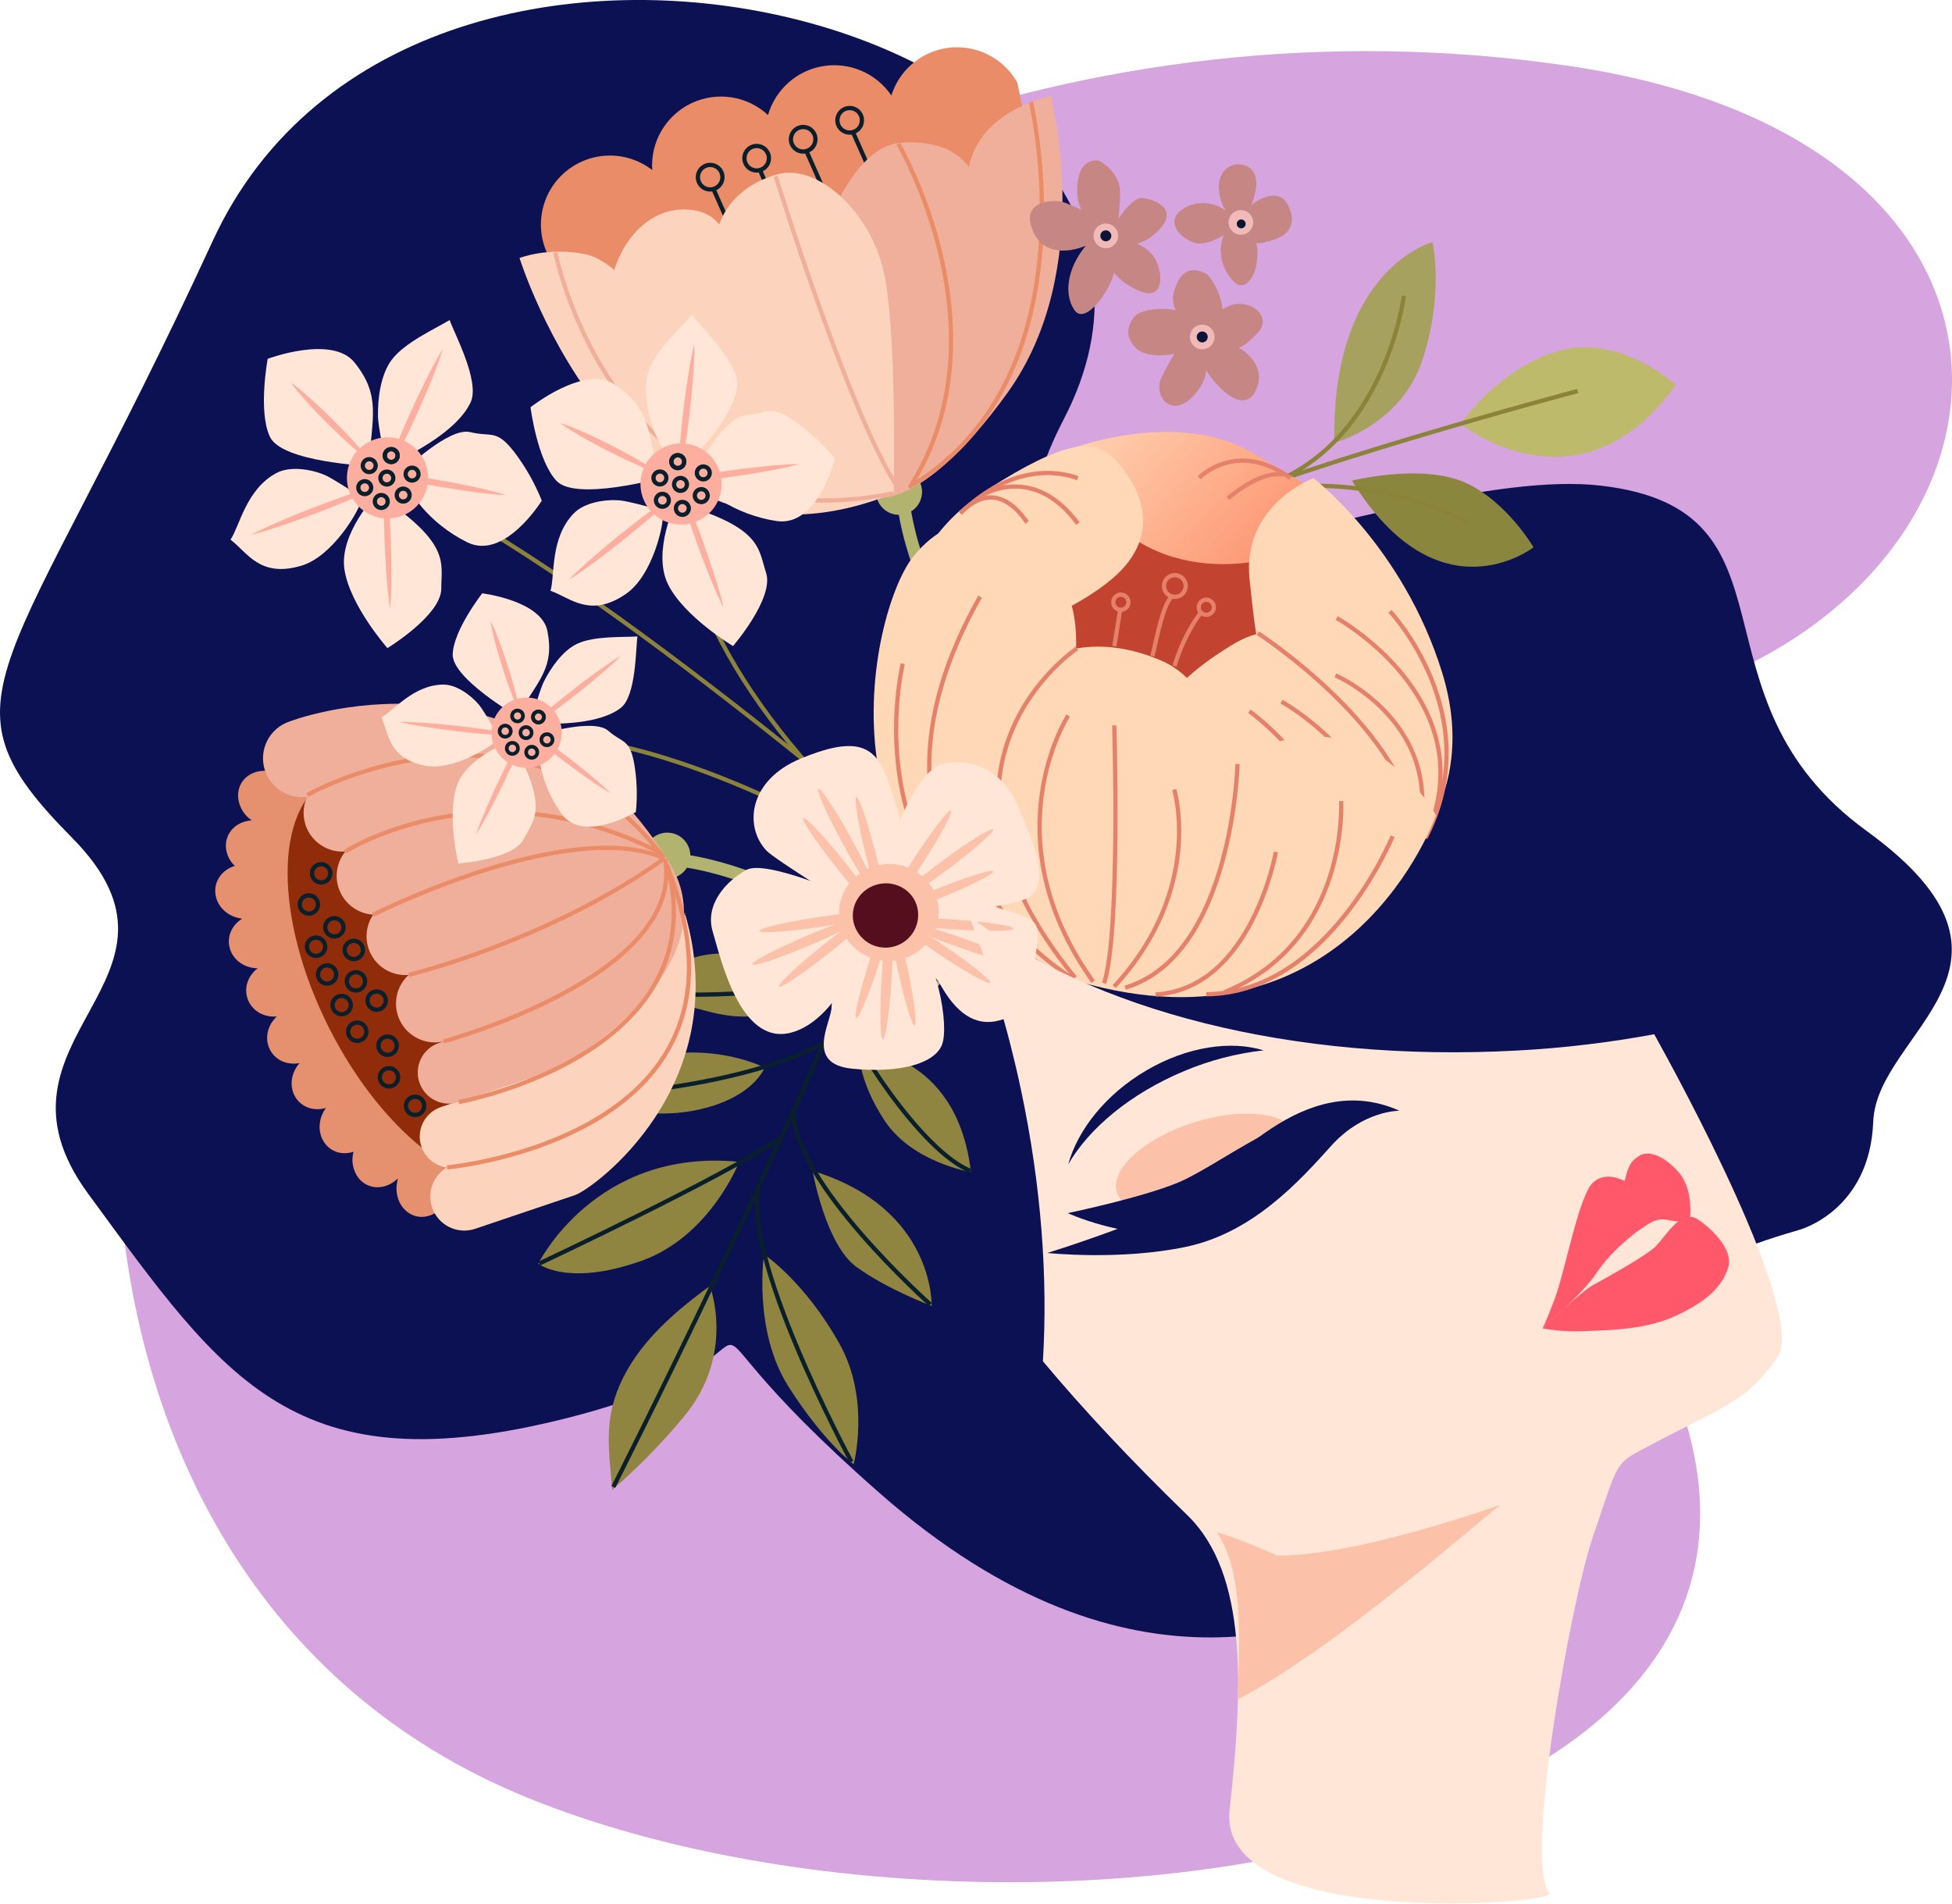 <?xml version="1.0" encoding="UTF-8"?> <svg xmlns="http://www.w3.org/2000/svg" width="1069" height="1043" viewBox="0 0 1069 1043" fill="none"> <g clip-path="url(#clip0)"> <path d="M822.164 622.854C754.66 551.615 799.358 434.348 945.794 369.542C1120.29 292.371 1124.95 75.124 858.881 36.068C592.813 -2.987 347.161 104.436 198.253 257.027C15.665 444.162 -4.764 865.181 288.863 984.699C582.49 1104.22 1175.15 995.383 822.164 622.854Z" fill="#D6A4DE"></path> <path d="M985.19 673.71C985.19 673.71 1023.98 663.54 1025.87 614.33C1027.76 565.12 1123.97 529.03 1022.32 455.21C920.67 381.39 991 279.15 876.58 266C762.16 252.85 500.27 388.89 582.73 229.29C692.88 16.07 228.05 -110.31 116.48 132C4.91 374.31 -38.26 380.33 39.37 458.78C117 537.23 -14.86 567.78 48.27 653.86C123.27 756.18 161.27 814.6 310.89 776.65C460.51 738.7 341.41 694.42 481.42 817.58C621.43 940.74 728.59 889.21 775.17 867.79C821.75 846.37 842.78 886.79 871.62 818.79C920.06 704.52 912.52 694.81 985.19 673.71Z" fill="#0C1153"></path> <path d="M388.76 704.42C388.76 704.42 403.13 741.66 374.48 776.03C362.534 790.449 349.413 803.852 335.25 816.1C333.89 796.6 330.18 779.49 339.51 758.34C348.61 737.72 365.81 721.08 388.76 704.42Z" fill="#8F8541"></path> <path d="M418.42 687.09C418.42 687.09 412.25 728.63 431.73 759.37C451.21 790.11 467.5 802.05 467.5 802.05C467.5 802.05 476.87 766.78 459.78 736.13C440.61 701.79 418.42 687.09 418.42 687.09Z" fill="#8F8541"></path> <path d="M445 641.32C445 641.32 452 681.53 468.95 693.91C485.9 706.29 510.21 715.29 510.21 715.29C510.21 715.29 512 661.76 445 641.32Z" fill="#8F8541"></path> <path d="M404.83 636.41C404.83 636.41 389 677.25 351.24 690.64C310.68 705.04 294.8 692.18 294.8 692.18C294.8 692.18 326 628.56 404.83 636.41Z" fill="#8F8541"></path> <path d="M531.72 642C531.72 642 499.72 636.78 484.58 614C469.44 591.22 470.21 574.43 470.21 574.43C470.21 574.43 524.05 575.58 531.72 642Z" fill="#8F8541"></path> <path d="M314.05 600.88C314.05 600.88 347.81 614.59 380.21 608.29C412.61 601.99 418.73 584.76 418.73 584.76C418.73 584.76 366.26 558 314.05 600.88Z" fill="#8F8541"></path> <path d="M447.46 538.87C447.46 538.87 429.53 564.66 389.46 554.44C349.39 544.22 355.35 544.25 355.35 544.25C355.35 544.25 376.75 498.67 447.46 538.87Z" fill="#8F8541"></path> <path d="M335.9 814.45C335.9 814.45 432.3 624.94 506.81 441.83" stroke="#091F2C" stroke-width="2.33" stroke-miterlimit="10"></path> <path d="M295.31 692.1C295.31 692.1 396.31 644.7 428.31 622.88" stroke="#091F2C" stroke-width="2.33" stroke-miterlimit="10"></path> <path d="M314 600.79C314 600.79 401.75 598 451.27 571.2" stroke="#091F2C" stroke-width="2.33" stroke-miterlimit="10"></path> <path d="M355.65 544.26C355.65 544.26 442.42 549.5 472.48 528.36" stroke="#091F2C" stroke-width="2.33" stroke-miterlimit="10"></path> <path d="M466.29 800.71C466.29 800.71 403.56 684.77 416.21 647.86" stroke="#091F2C" stroke-width="2.33" stroke-miterlimit="10"></path> <path d="M509.52 714.54C509.52 714.54 433.12 646.6 434.69 608.12" stroke="#091F2C" stroke-width="2.33" stroke-miterlimit="10"></path> <path d="M531.6 641.39C504.6 630.74 465.5 569.79 460.21 551.39" stroke="#091F2C" stroke-width="2.33" stroke-miterlimit="10"></path> <path d="M356.56 477.62C358.328 479.376 360.577 480.568 363.023 481.046C365.469 481.524 368.001 481.266 370.3 480.305C372.599 479.343 374.562 477.721 375.939 475.645C377.317 473.568 378.047 471.13 378.039 468.638C378.031 466.146 377.284 463.712 375.892 461.645C374.501 459.577 372.528 457.969 370.222 457.023C367.917 456.077 365.382 455.836 362.94 456.33C360.497 456.825 358.256 458.032 356.5 459.8C355.333 460.973 354.408 462.365 353.779 463.896C353.15 465.427 352.829 467.067 352.835 468.723C352.841 470.378 353.172 472.015 353.812 473.542C354.451 475.069 355.385 476.455 356.56 477.62V477.62Z" fill="#B2B36E"></path> <path d="M512.63 541.39C512.63 541.39 437.3 477.49 367.63 470.6" stroke="#B2B36E" stroke-width="7" stroke-miterlimit="10"></path> <path d="M130.42 436.88C130.661 439.381 131.453 441.797 132.74 443.955C134.026 446.113 135.775 447.959 137.86 449.36C128.93 449.92 122.57 456.9 123.86 465.36C124.407 468.778 126.07 471.918 128.59 474.29C121.12 476.58 116.5 483.54 118.23 491.1C119.77 497.8 125.73 502.41 132.62 503.19C126.9 506.72 123.94 513.26 125.97 519.79C128 526.32 134.24 530.31 141.1 530.38C135.72 534.5 133.3 541.38 135.81 547.68C138.32 553.98 144.81 557.39 151.6 556.77C146.6 561.45 144.73 568.57 147.72 574.7C150.71 580.83 157.39 583.59 164.06 582.29C159.49 587.5 158.22 594.87 161.67 600.77C165.12 606.67 171.97 608.82 178.48 606.86C174.38 612.58 173.72 620.17 177.63 625.86C181.29 631.16 187.63 632.86 193.63 630.86C192.929 633.324 192.815 635.919 193.297 638.436C193.78 640.952 194.846 643.32 196.41 645.35C201.81 652.04 211.41 651.88 217.95 645.42C216.21 651.42 217.27 657.92 221.42 662.34C227.65 668.99 237.78 667.59 243.69 659.46L270.15 623.78C276.06 615.64 273.67 607.08 272.49 600.68C258.62 525.92 230.49 472.22 207.94 440.4C204.19 435.09 199.31 427.72 189.66 426.63L147 422.3C137.31 421.22 129.72 427.78 130.42 436.88Z" fill="#E59170"></path> <path d="M290.092 644.035C320.414 628.706 320.405 567.641 290.071 507.643C259.738 447.645 210.568 411.435 180.246 426.765C149.924 442.095 149.934 503.16 180.267 563.157C210.6 623.155 259.771 659.365 290.092 644.035Z" fill="#902C09"></path> <path d="M230.76 628C231.78 631.033 233.635 633.716 236.111 635.741C238.588 637.767 241.586 639.052 244.76 639.45C240.792 641.81 237.842 645.561 236.485 649.974C235.127 654.387 235.459 659.147 237.415 663.329C239.371 667.511 242.811 670.817 247.068 672.604C251.325 674.392 256.095 674.533 260.45 673L315 654.58C324.74 651.3 402.58 594.83 375.15 500.42C380.03 496.01 332.54 573.42 291.48 589.53L241.48 606.39C237.193 607.835 233.656 610.923 231.646 614.975C229.635 619.028 229.317 623.713 230.76 628V628Z" fill="#FCD4BD"></path> <path d="M145.14 422.14C146.726 426.827 149.896 430.815 154.105 433.418C158.314 436.021 163.298 437.075 168.2 436.4C166.663 439.76 166.029 443.464 166.361 447.144C166.694 450.824 167.982 454.354 170.097 457.384C172.212 460.414 175.081 462.84 178.421 464.421C181.761 466.003 185.456 466.685 189.14 466.4C186.878 469.182 185.357 472.492 184.721 476.021C184.084 479.55 184.352 483.183 185.5 486.58V486.58C186.855 490.588 189.374 494.1 192.735 496.669C196.096 499.238 200.147 500.745 204.37 501C202.131 504.322 200.879 508.209 200.757 512.213C200.635 516.217 201.648 520.174 203.681 523.626C205.713 527.078 208.681 529.884 212.242 531.72C215.802 533.556 219.809 534.346 223.8 534C220.75 536.785 218.578 540.397 217.548 544.397C216.518 548.396 216.675 552.609 218 556.52C219.686 561.513 223.166 565.702 227.764 568.275C232.363 570.849 237.753 571.624 242.89 570.45L240.38 571.3C238.258 572.015 236.297 573.142 234.61 574.615C232.923 576.088 231.542 577.879 230.548 579.886C229.553 581.893 228.964 584.076 228.813 586.311C228.663 588.545 228.954 590.788 229.67 592.91V592.91C231.115 597.197 234.203 600.734 238.255 602.745C242.308 604.755 246.993 605.073 251.28 603.63L301.28 586.77C310.21 583.77 402.28 529.47 366.22 471.87C286.91 345.27 158.56 395.2 158.56 395.2C155.907 396.084 153.455 397.483 151.345 399.317C149.234 401.15 147.505 403.382 146.259 405.885C145.012 408.387 144.271 411.112 144.079 413.901C143.887 416.69 144.248 419.49 145.14 422.14V422.14Z" fill="#F0AF9B"></path> <path d="M168.3 435.44C168.3 435.44 286.79 368.44 363.62 469.88" stroke="#EA8C67" stroke-width="2.33" stroke-miterlimit="10"></path> <path d="M189.14 466.43C189.14 466.43 265.57 417.3 362.24 467.43" stroke="#EA8C67" stroke-width="2.33" stroke-miterlimit="10"></path> <path d="M204.37 501C204.37 501 312 447 363.89 470.16" stroke="#EA8C67" stroke-width="2.33" stroke-miterlimit="10"></path> <path d="M223.8 534C223.8 534 301 515.33 363.89 470.16" stroke="#EA8C67" stroke-width="2.33" stroke-miterlimit="10"></path> <path d="M242.85 570.45C242.85 570.45 375.85 534.54 364.17 470.45" stroke="#EA8C67" stroke-width="2.33" stroke-miterlimit="10"></path> <path d="M365.55 474C392.71 578 251.24 603.64 251.24 603.64" stroke="#EA8C67" stroke-width="2.33" stroke-miterlimit="10"></path> <path d="M244.8 639.46C244.8 639.46 426.37 622.93 364.45 472.35" stroke="#EA8C67" stroke-width="2.33" stroke-miterlimit="10"></path> <path d="M171.19 476.63C171.531 475.703 172.138 474.898 172.936 474.316C173.734 473.734 174.686 473.401 175.673 473.36C176.659 473.318 177.636 473.57 178.48 474.082C179.324 474.595 179.997 475.346 180.414 476.241C180.832 477.136 180.975 478.135 180.826 479.111C180.677 480.087 180.242 480.997 179.576 481.726C178.91 482.455 178.044 482.971 177.085 483.209C176.127 483.446 175.119 483.394 174.19 483.06C173.57 482.837 172.999 482.493 172.512 482.048C172.025 481.604 171.631 481.067 171.352 480.469C171.073 479.872 170.915 479.225 170.887 478.566C170.86 477.907 170.963 477.249 171.19 476.63Z" stroke="#091F2C" stroke-width="2.33" stroke-miterlimit="10"></path> <path d="M178.43 506.21C178.771 505.283 179.378 504.478 180.176 503.896C180.974 503.314 181.926 502.981 182.913 502.94C183.899 502.898 184.876 503.15 185.72 503.662C186.564 504.175 187.237 504.926 187.654 505.821C188.072 506.716 188.215 507.715 188.066 508.691C187.917 509.667 187.482 510.577 186.816 511.306C186.15 512.035 185.284 512.551 184.325 512.789C183.367 513.026 182.359 512.974 181.43 512.64C180.81 512.417 180.239 512.073 179.752 511.628C179.265 511.184 178.871 510.647 178.592 510.049C178.313 509.452 178.155 508.805 178.127 508.146C178.1 507.487 178.203 506.829 178.43 506.21V506.21Z" stroke="#091F2C" stroke-width="2.33" stroke-miterlimit="10"></path> <path d="M164.45 493.7C164.791 492.773 165.398 491.968 166.196 491.386C166.994 490.804 167.946 490.471 168.933 490.43C169.919 490.388 170.896 490.64 171.74 491.152C172.584 491.665 173.257 492.416 173.674 493.311C174.092 494.206 174.235 495.205 174.086 496.181C173.937 497.157 173.502 498.067 172.836 498.796C172.17 499.525 171.304 500.041 170.345 500.279C169.387 500.516 168.379 500.464 167.45 500.13C166.83 499.907 166.259 499.563 165.772 499.118C165.285 498.674 164.891 498.137 164.612 497.539C164.333 496.942 164.175 496.295 164.148 495.636C164.12 494.977 164.223 494.319 164.45 493.7V493.7Z" stroke="#091F2C" stroke-width="2.33" stroke-miterlimit="10"></path> <path d="M207.56 571.06C207.899 570.132 208.506 569.325 209.303 568.742C210.1 568.158 211.052 567.824 212.039 567.781C213.026 567.738 214.004 567.989 214.849 568.501C215.694 569.014 216.368 569.765 216.786 570.66C217.204 571.555 217.348 572.554 217.199 573.53C217.05 574.507 216.615 575.418 215.949 576.147C215.283 576.877 214.415 577.393 213.456 577.63C212.497 577.867 211.489 577.815 210.56 577.48C209.941 577.257 209.371 576.913 208.885 576.469C208.399 576.025 208.005 575.49 207.726 574.893C207.448 574.297 207.289 573.651 207.261 572.993C207.232 572.335 207.334 571.678 207.56 571.06V571.06Z" stroke="#091F2C" stroke-width="2.33" stroke-miterlimit="10"></path> <path d="M208.32 588.36C208.661 587.433 209.268 586.628 210.066 586.046C210.864 585.464 211.816 585.131 212.802 585.09C213.789 585.048 214.766 585.3 215.61 585.812C216.453 586.325 217.127 587.076 217.544 587.971C217.962 588.866 218.105 589.865 217.956 590.841C217.806 591.817 217.372 592.727 216.706 593.456C216.04 594.185 215.173 594.701 214.215 594.939C213.256 595.176 212.249 595.124 211.32 594.79C210.699 594.567 210.129 594.223 209.642 593.778C209.155 593.334 208.761 592.797 208.482 592.199C208.203 591.602 208.045 590.955 208.017 590.296C207.99 589.637 208.092 588.979 208.32 588.36V588.36Z" stroke="#091F2C" stroke-width="2.33" stroke-miterlimit="10"></path> <path d="M222.62 604C222.961 603.073 223.568 602.268 224.366 601.686C225.164 601.104 226.116 600.771 227.102 600.73C228.089 600.688 229.066 600.94 229.91 601.452C230.753 601.965 231.427 602.716 231.844 603.611C232.262 604.506 232.405 605.505 232.256 606.481C232.106 607.457 231.672 608.367 231.006 609.096C230.34 609.825 229.473 610.341 228.515 610.579C227.557 610.816 226.549 610.764 225.62 610.43C225 610.207 224.429 609.863 223.942 609.418C223.455 608.974 223.061 608.437 222.782 607.839C222.503 607.242 222.345 606.595 222.317 605.936C222.29 605.277 222.393 604.619 222.62 604V604Z" stroke="#091F2C" stroke-width="2.33" stroke-miterlimit="10"></path> <path d="M190.94 563.4C191.281 562.473 191.888 561.668 192.686 561.086C193.484 560.504 194.436 560.171 195.423 560.13C196.409 560.088 197.386 560.34 198.23 560.852C199.074 561.365 199.747 562.116 200.164 563.011C200.582 563.906 200.725 564.905 200.576 565.881C200.427 566.857 199.992 567.767 199.326 568.496C198.66 569.226 197.794 569.741 196.835 569.979C195.877 570.216 194.869 570.164 193.94 569.83C193.32 569.607 192.749 569.263 192.262 568.818C191.775 568.374 191.381 567.837 191.102 567.239C190.823 566.642 190.665 565.995 190.637 565.336C190.61 564.677 190.713 564.019 190.94 563.4V563.4Z" stroke="#091F2C" stroke-width="2.33" stroke-miterlimit="10"></path> <path d="M168.4 516.85C168.741 515.923 169.348 515.118 170.146 514.536C170.944 513.954 171.896 513.621 172.882 513.58C173.869 513.538 174.846 513.79 175.69 514.302C176.534 514.815 177.207 515.566 177.624 516.461C178.042 517.356 178.185 518.355 178.036 519.331C177.886 520.307 177.452 521.217 176.786 521.946C176.12 522.675 175.254 523.191 174.295 523.429C173.337 523.666 172.329 523.614 171.4 523.28C170.78 523.057 170.209 522.713 169.722 522.268C169.235 521.824 168.841 521.287 168.562 520.689C168.283 520.092 168.125 519.445 168.097 518.786C168.07 518.127 168.173 517.469 168.4 516.85V516.85Z" stroke="#091F2C" stroke-width="2.33" stroke-miterlimit="10"></path> <path d="M189.07 518.62C189.411 517.693 190.018 516.888 190.816 516.306C191.614 515.724 192.566 515.391 193.552 515.35C194.539 515.308 195.516 515.56 196.36 516.072C197.203 516.585 197.877 517.336 198.294 518.231C198.712 519.126 198.855 520.125 198.706 521.101C198.556 522.077 198.122 522.987 197.456 523.716C196.79 524.445 195.923 524.961 194.965 525.199C194.006 525.436 192.999 525.384 192.07 525.05C191.449 524.827 190.879 524.483 190.392 524.038C189.905 523.594 189.511 523.057 189.232 522.459C188.953 521.862 188.795 521.215 188.767 520.556C188.74 519.897 188.842 519.239 189.07 518.62V518.62Z" stroke="#091F2C" stroke-width="2.33" stroke-miterlimit="10"></path> <path d="M174.45 532.05C174.791 531.123 175.398 530.318 176.196 529.736C176.994 529.154 177.946 528.821 178.933 528.78C179.919 528.738 180.896 528.99 181.74 529.502C182.584 530.015 183.257 530.766 183.674 531.661C184.092 532.556 184.235 533.555 184.086 534.531C183.937 535.507 183.502 536.417 182.836 537.146C182.17 537.875 181.304 538.391 180.345 538.629C179.387 538.866 178.379 538.814 177.45 538.48C176.83 538.257 176.259 537.913 175.772 537.468C175.285 537.024 174.891 536.487 174.612 535.889C174.333 535.292 174.175 534.645 174.148 533.986C174.12 533.327 174.223 532.669 174.45 532.05V532.05Z" stroke="#091F2C" stroke-width="2.33" stroke-miterlimit="10"></path> <path d="M190.23 535.8C190.571 534.873 191.178 534.068 191.976 533.486C192.774 532.904 193.726 532.571 194.712 532.53C195.699 532.488 196.676 532.74 197.519 533.252C198.363 533.765 199.036 534.516 199.454 535.411C199.871 536.306 200.015 537.305 199.865 538.281C199.716 539.257 199.281 540.167 198.616 540.896C197.95 541.625 197.083 542.141 196.125 542.379C195.166 542.616 194.159 542.564 193.23 542.23C192.609 542.007 192.039 541.663 191.552 541.218C191.065 540.774 190.671 540.237 190.392 539.639C190.113 539.042 189.955 538.395 189.927 537.736C189.9 537.077 190.002 536.419 190.23 535.8V535.8Z" stroke="#091F2C" stroke-width="2.33" stroke-miterlimit="10"></path> <path d="M201.59 546.36C201.931 545.433 202.538 544.628 203.336 544.046C204.134 543.464 205.086 543.131 206.072 543.09C207.059 543.048 208.036 543.3 208.88 543.812C209.723 544.325 210.397 545.076 210.814 545.971C211.232 546.866 211.375 547.865 211.226 548.841C211.076 549.817 210.642 550.727 209.976 551.456C209.31 552.185 208.443 552.701 207.485 552.939C206.526 553.176 205.519 553.124 204.59 552.79C203.969 552.567 203.399 552.223 202.912 551.778C202.425 551.334 202.031 550.797 201.752 550.199C201.473 549.602 201.315 548.955 201.287 548.296C201.26 547.637 201.362 546.979 201.59 546.36Z" stroke="#091F2C" stroke-width="2.33" stroke-miterlimit="10"></path> <path d="M182.4 548.81C182.739 547.882 183.346 547.075 184.143 546.492C184.94 545.908 185.892 545.574 186.879 545.531C187.867 545.488 188.844 545.739 189.689 546.251C190.534 546.764 191.208 547.515 191.626 548.41C192.044 549.305 192.188 550.304 192.039 551.28C191.89 552.257 191.455 553.168 190.789 553.897C190.123 554.627 189.256 555.143 188.296 555.38C187.337 555.617 186.329 555.565 185.4 555.23C184.781 555.007 184.212 554.663 183.725 554.219C183.239 553.775 182.845 553.24 182.566 552.643C182.288 552.047 182.129 551.401 182.101 550.743C182.072 550.085 182.174 549.428 182.4 548.81V548.81Z" stroke="#091F2C" stroke-width="2.33" stroke-miterlimit="10"></path> <path d="M501.23 260.46C502.998 262.216 504.205 264.457 504.7 266.9C505.194 269.342 504.953 271.876 504.007 274.182C503.061 276.487 501.453 278.461 499.385 279.852C497.318 281.243 494.884 281.991 492.392 281.999C489.9 282.007 487.462 281.277 485.385 279.899C483.309 278.522 481.687 276.559 480.726 274.26C479.764 271.961 479.506 269.429 479.984 266.983C480.462 264.537 481.654 262.288 483.41 260.52C484.575 259.345 485.961 258.411 487.488 257.772C489.015 257.132 490.652 256.801 492.308 256.795C493.963 256.789 495.603 257.11 497.134 257.739C498.665 258.368 500.057 259.293 501.23 260.46V260.46Z" fill="#B2B36E"></path> <path d="M505.57 478.64C423.93 413.39 369.06 331.35 372.57 264.87" stroke="#8B8339" stroke-width="2.33" stroke-miterlimit="10"></path> <path d="M294.86 404.13C357.86 400.08 467.39 455.46 501.21 484.13" stroke="#8B8339" stroke-width="2.33" stroke-miterlimit="10"></path> <path d="M511.41 475.51C511.41 475.51 312.56 302.59 211.88 261.87" stroke="#8B8339" stroke-width="2.33" stroke-miterlimit="10"></path> <path d="M575.15 135L557.15 45.27C552.263 36.517 544.1 30.063 534.455 27.329C524.81 24.594 514.474 25.803 505.72 30.69V30.69C497.315 35.385 491.027 43.122 488.15 52.31C484.125 46.367 478.49 41.694 471.905 38.838C465.32 35.982 458.058 35.062 450.969 36.185C443.88 37.307 437.257 40.427 431.877 45.178C426.497 49.929 422.582 56.114 420.59 63.01C415.053 57.855 408.096 54.481 400.619 53.327C393.142 52.173 385.491 53.291 378.657 56.537C371.823 59.783 366.122 65.007 362.293 71.532C358.463 78.056 356.682 85.581 357.18 93.13C350.291 87.792 341.769 84.998 333.056 85.222C324.344 85.445 315.977 88.673 309.37 94.358C302.764 100.042 298.326 107.835 296.806 116.417C295.286 124.999 296.778 133.842 301.03 141.45L369.16 239.05C414.49 290.19 460.11 280.05 488.21 268.55C497.79 264.63 523.79 245.24 523.79 245.24C540.18 228 585.33 153.27 575.15 135Z" fill="#EA8C67"></path> <path d="M394.69 100.5C394.009 101.642 393.004 102.556 391.803 103.126C390.603 103.697 389.26 103.898 387.944 103.705C386.629 103.512 385.4 102.934 384.414 102.042C383.428 101.151 382.728 99.987 382.403 98.698C382.078 97.409 382.143 96.052 382.59 94.8C383.036 93.548 383.844 92.456 384.911 91.663C385.978 90.87 387.256 90.411 388.584 90.345C389.912 90.278 391.229 90.607 392.37 91.29C393.128 91.742 393.789 92.339 394.316 93.046C394.842 93.754 395.224 94.558 395.44 95.414C395.655 96.269 395.7 97.159 395.571 98.032C395.443 98.904 395.143 99.743 394.69 100.5Z" stroke="#091F2C" stroke-width="2.33" stroke-miterlimit="10"></path> <path d="M419.33 168.18L390.35 102.73" stroke="#091F2C" stroke-width="2.33" stroke-miterlimit="10"></path> <path d="M420.16 90.11C419.48 91.252 418.476 92.167 417.276 92.738C416.076 93.31 414.733 93.512 413.418 93.32C412.102 93.129 410.873 92.551 409.886 91.661C408.899 90.771 408.198 89.608 407.872 88.319C407.546 87.03 407.609 85.674 408.054 84.421C408.499 83.169 409.306 82.076 410.372 81.282C411.438 80.488 412.715 80.028 414.043 79.96C415.371 79.892 416.688 80.219 417.83 80.9C419.358 81.815 420.461 83.297 420.897 85.024C421.334 86.75 421.069 88.579 420.16 90.11Z" stroke="#091F2C" stroke-width="2.33" stroke-miterlimit="10"></path> <path d="M444.79 157.79L415.82 92.34" stroke="#091F2C" stroke-width="2.33" stroke-miterlimit="10"></path> <path d="M445.62 79.72C444.94 80.862 443.936 81.777 442.736 82.348C441.536 82.92 440.193 83.122 438.878 82.931C437.562 82.739 436.333 82.161 435.346 81.271C434.359 80.381 433.658 79.218 433.332 77.929C433.006 76.64 433.07 75.284 433.515 74.031C433.96 72.779 434.766 71.686 435.832 70.892C436.898 70.098 438.176 69.638 439.503 69.57C440.831 69.502 442.149 69.829 443.29 70.51C444.82 71.423 445.925 72.906 446.362 74.633C446.799 76.36 446.532 78.189 445.62 79.72V79.72Z" stroke="#091F2C" stroke-width="2.33" stroke-miterlimit="10"></path> <path d="M470.25 147.4L441.28 81.95" stroke="#091F2C" stroke-width="2.33" stroke-miterlimit="10"></path> <path d="M471.09 69.33C470.41 70.472 469.406 71.387 468.206 71.958C467.006 72.53 465.663 72.732 464.348 72.54C463.032 72.349 461.803 71.771 460.816 70.881C459.829 69.991 459.128 68.828 458.802 67.539C458.476 66.25 458.54 64.894 458.985 63.641C459.43 62.389 460.236 61.296 461.302 60.502C462.368 59.708 463.646 59.248 464.973 59.18C466.301 59.112 467.619 59.439 468.76 60.12C470.288 61.035 471.391 62.517 471.828 64.244C472.264 65.97 471.999 67.799 471.09 69.33V69.33Z" stroke="#091F2C" stroke-width="2.33" stroke-miterlimit="10"></path> <path d="M495.72 137.01L466.75 71.56" stroke="#091F2C" stroke-width="2.33" stroke-miterlimit="10"></path> <path d="M575.4 52.41C575.4 52.41 600.54 147.48 551.68 215.24C502.82 283 476.37 272.35 476.37 272.35C476.37 272.35 434.43 164.55 452.6 123C470.77 81.45 486.53 78.24 496.29 78C506.05 77.76 533.61 78 538.29 111.5C542.97 145 498.76 72.9 575.4 52.41Z" fill="#F0AF9B"></path> <path d="M489.39 270.19C489.39 270.19 491.54 177.19 483.33 146.19C474.83 114 446.84 89.78 426 95.42C405.16 101.06 388.29 117.76 392.08 144.7C395.87 171.64 411.87 118.59 378.53 114.95C337.39 110.45 318.39 178.4 349.1 189.49C379.81 200.58 344.94 143.75 320.16 139.12C299.58 135.27 284.52 141.33 284.52 141.33C284.52 141.33 343.07 329.77 489.39 270.19Z" fill="#FCD4BD"></path> <path d="M489.39 270.19C336.27 301.32 304.13 138.27 304.13 138.27" stroke="#F0AF9B" stroke-width="2.33" stroke-miterlimit="10"></path> <path d="M362.51 117.12C362.51 117.12 380.51 227.19 490.01 269.65Z" fill="#FCD4BD"></path> <path d="M424.78 96.48C424.78 96.48 464.55 225.56 491.6 267" stroke="#F0AF9B" stroke-width="2.33" stroke-miterlimit="10"></path> <path d="M564.59 55.89C564.59 55.89 599.88 204.58 499.59 265.73" stroke="#EA8C67" stroke-width="2.33" stroke-miterlimit="10"></path> <path d="M491.94 78.77C491.94 78.77 552.66 181.82 498.07 267.24" stroke="#EA8C67" stroke-width="2.33" stroke-miterlimit="10"></path> <path d="M202 255.21C202 255.21 154.47 253.21 147.84 239.3C141.21 225.39 146.6 196.54 146.6 196.54C146.6 196.54 181.82 183.29 194.13 198.54C208.78 216.8 203.71 228.52 202 255.21Z" fill="#FFE6D7"></path> <path d="M165.23 309.8C142.23 316.8 135.33 302.39 126.23 295.59C131.23 288.37 134.74 267.86 151.52 259.03C158.73 255.24 169.96 256.92 177.52 260.03C182.41 262.03 198.4 272.76 198.4 272.76C196.72 280.12 182.05 304.66 165.23 309.8Z" fill="#FFE6D7"></path> <path d="M214.57 197C221.85 187.47 238.33 180.09 246.24 175.31C248.64 182.31 262.97 208.89 257.78 220.25C250.83 235.46 227.18 247.94 215.78 253.25C215.181 253.573 214.519 253.761 213.84 253.8C210.36 253.73 207.11 232.33 207.01 228.62C206.72 218.57 208.44 205.07 214.57 197Z" fill="#FFE6D7"></path> <path d="M206.41 270.54C206.41 270.54 185.64 292.18 188.63 311.91C191.62 331.64 212.17 355 212.17 355C212.17 355 241.72 337 241.67 322.36C241.62 307.72 247.07 297.82 206.41 270.54Z" fill="#FFE6D7"></path> <path d="M221.35 257.7C221.35 257.7 245.76 233.86 257.47 236.7C269.18 239.54 271.72 234.83 281.63 247.59C287.833 255.747 292.906 264.705 296.71 274.22C296.71 274.22 276.35 307.22 255.84 297.02C235.33 286.82 221.39 268.67 221.35 257.7Z" fill="#FFE6D7"></path> <path d="M227.89 246C231.009 249.098 233.14 253.052 234.013 257.361C234.885 261.67 234.46 266.141 232.792 270.209C231.124 274.276 228.287 277.758 224.639 280.213C220.992 282.669 216.699 283.987 212.303 284.003C207.906 284.018 203.604 282.729 199.94 280.3C196.275 277.87 193.414 274.408 191.717 270.352C190.02 266.296 189.564 261.828 190.407 257.513C191.249 253.198 193.352 249.23 196.45 246.11C200.606 241.928 206.252 239.568 212.147 239.547C218.043 239.526 223.705 241.847 227.89 246V246Z" fill="#FDAE9F"></path> <path d="M159.34 209.63C162.72 214.48 170.34 223.11 179.82 232.48C189.3 241.85 197.94 249.48 202.82 252.8C199.45 247.96 191.82 239.33 182.35 229.96C172.88 220.59 164.21 213 159.34 209.63Z" fill="#FDAE9F"></path> <path d="M242.59 191C238.59 197.25 231.93 210.21 225.01 225.5C218.09 240.79 212.73 254.35 210.66 261.5C214.66 255.26 221.32 242.29 228.24 227C235.16 211.71 240.53 198.1 242.59 191Z" fill="#FDAE9F"></path> <path d="M277.2 271.16C270.2 268.87 255.93 265.67 239.4 262.8C222.87 259.93 208.4 258.16 200.98 257.95C208.03 260.24 222.25 263.44 238.79 266.3C255.33 269.16 269.79 271 277.2 271.16Z" fill="#FDAE9F"></path> <path d="M213.65 333.46C214.39 326.09 214.56 311.52 213.96 294.74C213.36 277.96 212.14 263.44 210.86 256.15C210.11 263.52 209.94 278.09 210.55 294.87C211.16 311.65 212.37 326.17 213.65 333.46Z" fill="#FDAE9F"></path> <path d="M137.7 292.89C144.91 291.21 158.76 286.64 174.43 280.62C190.1 274.6 203.43 268.75 209.93 265.18C202.72 266.86 188.88 271.43 173.21 277.44C157.54 283.45 144.19 289.31 137.7 292.89Z" fill="#FDAE9F"></path> <path d="M204.71 252.57C205.199 253.063 205.531 253.691 205.665 254.373C205.798 255.055 205.726 255.761 205.459 256.402C205.192 257.044 204.74 257.591 204.162 257.977C203.584 258.362 202.905 258.568 202.21 258.568C201.515 258.568 200.836 258.362 200.258 257.977C199.679 257.591 199.228 257.044 198.961 256.402C198.694 255.761 198.622 255.055 198.755 254.373C198.889 253.691 199.221 253.063 199.71 252.57C200.037 252.24 200.427 251.978 200.856 251.799C201.285 251.62 201.745 251.528 202.21 251.528C202.675 251.528 203.135 251.62 203.564 251.799C203.993 251.978 204.383 252.24 204.71 252.57V252.57Z" stroke="#091F2C" stroke-width="2.33" stroke-miterlimit="10"></path> <path d="M228.17 257.21C228.659 257.704 228.991 258.331 229.125 259.013C229.258 259.695 229.186 260.401 228.919 261.042C228.652 261.684 228.2 262.232 227.622 262.617C227.044 263.002 226.365 263.208 225.67 263.208C224.975 263.208 224.296 263.002 223.718 262.617C223.139 262.232 222.688 261.684 222.421 261.042C222.154 260.401 222.082 259.695 222.215 259.013C222.349 258.331 222.681 257.704 223.17 257.21C223.498 256.881 223.887 256.62 224.316 256.442C224.745 256.264 225.205 256.172 225.67 256.172C226.134 256.172 226.594 256.264 227.023 256.442C227.452 256.62 227.842 256.881 228.17 257.21Z" stroke="#091F2C" stroke-width="2.33" stroke-miterlimit="10"></path> <path d="M223.3 268.7C223.789 269.193 224.121 269.821 224.255 270.503C224.388 271.185 224.316 271.891 224.049 272.532C223.782 273.174 223.331 273.721 222.752 274.107C222.174 274.492 221.495 274.698 220.8 274.698C220.105 274.698 219.426 274.492 218.848 274.107C218.269 273.721 217.818 273.174 217.551 272.532C217.284 271.891 217.212 271.185 217.345 270.503C217.479 269.821 217.811 269.193 218.3 268.7C218.627 268.37 219.017 268.108 219.446 267.929C219.875 267.75 220.335 267.658 220.8 267.658C221.265 267.658 221.725 267.75 222.154 267.929C222.583 268.108 222.973 268.37 223.3 268.7V268.7Z" stroke="#091F2C" stroke-width="2.33" stroke-miterlimit="10"></path> <path d="M211.3 272.2C211.789 272.694 212.121 273.321 212.255 274.003C212.388 274.685 212.316 275.391 212.049 276.032C211.782 276.674 211.331 277.221 210.752 277.607C210.174 277.992 209.495 278.198 208.8 278.198C208.105 278.198 207.426 277.992 206.848 277.607C206.269 277.221 205.818 276.674 205.551 276.032C205.284 275.391 205.212 274.685 205.345 274.003C205.479 273.321 205.811 272.694 206.3 272.2C206.628 271.871 207.018 271.61 207.447 271.432C207.876 271.254 208.336 271.162 208.8 271.162C209.265 271.162 209.724 271.254 210.153 271.432C210.582 271.61 210.972 271.871 211.3 272.2V272.2Z" stroke="#091F2C" stroke-width="2.33" stroke-miterlimit="10"></path> <path d="M202.25 264.63C202.739 265.124 203.071 265.751 203.205 266.433C203.338 267.115 203.266 267.821 202.999 268.462C202.732 269.104 202.281 269.652 201.702 270.037C201.124 270.422 200.445 270.628 199.75 270.628C199.055 270.628 198.376 270.422 197.798 270.037C197.219 269.652 196.768 269.104 196.501 268.462C196.234 267.821 196.162 267.115 196.295 266.433C196.429 265.751 196.761 265.124 197.25 264.63C197.577 264.3 197.967 264.038 198.396 263.859C198.825 263.68 199.285 263.588 199.75 263.588C200.215 263.588 200.675 263.68 201.104 263.859C201.533 264.038 201.923 264.3 202.25 264.63V264.63Z" stroke="#091F2C" stroke-width="2.33" stroke-miterlimit="10"></path> <path d="M214.36 259.37C214.849 259.864 215.181 260.491 215.315 261.173C215.448 261.855 215.376 262.561 215.109 263.202C214.842 263.844 214.391 264.392 213.812 264.777C213.234 265.162 212.555 265.368 211.86 265.368C211.165 265.368 210.486 265.162 209.908 264.777C209.33 264.392 208.878 263.844 208.611 263.202C208.344 262.561 208.272 261.855 208.405 261.173C208.539 260.491 208.871 259.864 209.36 259.37C209.687 259.04 210.077 258.778 210.506 258.599C210.935 258.42 211.395 258.328 211.86 258.328C212.325 258.328 212.785 258.42 213.214 258.599C213.643 258.778 214.033 259.04 214.36 259.37V259.37Z" stroke="#091F2C" stroke-width="2.33" stroke-miterlimit="10"></path> <path d="M216.75 247.05C217.239 247.544 217.571 248.171 217.705 248.853C217.838 249.535 217.766 250.241 217.499 250.882C217.232 251.524 216.781 252.072 216.202 252.457C215.624 252.842 214.945 253.048 214.25 253.048C213.555 253.048 212.876 252.842 212.298 252.457C211.719 252.072 211.268 251.524 211.001 250.882C210.734 250.241 210.662 249.535 210.795 248.853C210.929 248.171 211.261 247.544 211.75 247.05C212.077 246.72 212.467 246.458 212.896 246.279C213.325 246.1 213.785 246.008 214.25 246.008C214.715 246.008 215.175 246.1 215.604 246.279C216.033 246.458 216.423 246.72 216.75 247.05V247.05Z" stroke="#091F2C" stroke-width="2.33" stroke-miterlimit="10"></path> <path d="M216.75 247.05C217.239 247.544 217.571 248.171 217.705 248.853C217.838 249.535 217.766 250.241 217.499 250.882C217.232 251.524 216.781 252.072 216.202 252.457C215.624 252.842 214.945 253.048 214.25 253.048C213.555 253.048 212.876 252.842 212.298 252.457C211.719 252.072 211.268 251.524 211.001 250.882C210.734 250.241 210.662 249.535 210.795 248.853C210.929 248.171 211.261 247.544 211.75 247.05C212.077 246.72 212.467 246.458 212.896 246.279C213.325 246.1 213.785 246.008 214.25 246.008C214.715 246.008 215.175 246.1 215.604 246.279C216.033 246.458 216.423 246.72 216.75 247.05V247.05Z" stroke="#091F2C" stroke-width="2.33" stroke-miterlimit="10"></path> <path d="M283.13 392.24C283.13 392.24 247.45 371.64 247.92 358.34C248.39 345.04 264.09 325 264.09 325C264.09 325 296.44 328.93 299.77 345.59C303.75 365.48 295.16 372.44 283.13 392.24Z" fill="#FFE6D7"></path> <path d="M233.06 419.44C212.59 415.62 213.06 401.78 208.82 392.93C215.54 389.38 226.45 375.04 242.88 374.98C249.93 374.98 257.88 380.74 262.4 386.15C265.34 389.66 273.34 404.28 273.34 404.28C269.13 409.26 248 422.24 233.06 419.44Z" fill="#FFE6D7"></path> <path d="M316.1 352.62C325.5 348.22 341.1 349.15 349.1 348.62C348.1 354.99 348.5 381.1 339.96 387.75C328.53 396.64 305.37 396.75 294.48 396.23C293.894 396.238 293.313 396.115 292.78 395.87C290.13 394.43 296.2 376.69 297.61 373.81C301.45 366 308.18 356.33 316.1 352.62Z" fill="#FFE6D7"></path> <path d="M280.4 405.79C280.4 405.79 255.79 414.09 250.19 430.44C244.59 446.79 251.02 472.93 251.02 472.93C251.02 472.93 280.92 470.93 286.74 459.68C292.56 448.43 300.7 443 280.4 405.79Z" fill="#FFE6D7"></path> <path d="M297 401.91C297 401.91 325.29 393.38 333.12 400.28C340.95 407.18 344.82 404.55 347.32 418.28C348.817 427.028 349.123 435.939 348.23 444.77C348.23 444.77 319.42 462 307.74 446C296.06 430 292.65 410.35 297 401.91Z" fill="#FFE6D7"></path> <path d="M306.73 395.53C307.88 399.159 307.929 403.047 306.869 406.703C305.81 410.36 303.69 413.62 300.778 416.072C297.866 418.523 294.293 420.057 290.509 420.478C286.726 420.899 282.903 420.189 279.523 418.438C276.143 416.686 273.358 413.972 271.521 410.638C269.683 407.304 268.876 403.501 269.2 399.708C269.523 395.915 270.965 392.303 273.341 389.329C275.717 386.355 278.922 384.153 282.55 383C284.96 382.233 287.498 381.948 290.019 382.163C292.539 382.378 294.992 383.087 297.238 384.251C299.484 385.415 301.479 387.01 303.107 388.945C304.736 390.881 305.967 393.118 306.73 395.53Z" fill="#FDAE9F"></path> <path d="M268.65 340.17C269.31 345.24 271.74 354.95 275.23 365.92C278.72 376.89 282.34 386.21 284.74 390.73C284.08 385.66 281.65 375.95 278.16 364.98C274.67 354.01 271.05 344.69 268.65 340.17Z" fill="#FDAE9F"></path> <path d="M340.05 359.19C334.48 362.38 324.17 369.67 312.73 378.63C301.29 387.59 291.73 395.87 287.31 400.51C292.88 397.31 303.19 390.02 314.63 381.06C326.07 372.1 335.61 363.82 340.05 359.19Z" fill="#FDAE9F"></path> <path d="M334.52 434.61C330.02 430.03 320.38 421.88 308.83 413.06C297.28 404.24 286.88 397.06 281.28 393.94C285.77 398.53 295.41 406.68 306.96 415.5C318.51 424.32 328.91 431.48 334.52 434.61Z" fill="#FDAE9F"></path> <path d="M260.76 457C264.29 451.64 270.25 440.52 276.51 427.4C282.77 414.28 287.64 402.63 289.58 396.52C286.06 401.88 280.09 413 273.84 426.13C267.59 439.26 262.71 450.89 260.76 457Z" fill="#FDAE9F"></path> <path d="M218.7 395.44C224.91 397.03 237.37 399.07 251.81 400.73C266.25 402.39 278.81 403.23 285.26 403.08C279.04 401.48 266.59 399.45 252.15 397.79C237.71 396.13 225.11 395.29 218.7 395.44Z" fill="#FDAE9F"></path> <path d="M286.29 391.31C286.456 391.875 286.452 392.476 286.279 393.038C286.105 393.601 285.77 394.1 285.316 394.474C284.861 394.847 284.306 395.079 283.721 395.139C283.135 395.2 282.545 395.087 282.023 394.814C281.501 394.542 281.071 394.122 280.786 393.607C280.501 393.092 280.374 392.504 280.421 391.918C280.468 391.331 280.686 390.771 281.048 390.307C281.411 389.843 281.902 389.497 282.46 389.31C283.233 389.069 284.071 389.144 284.788 389.519C285.506 389.893 286.046 390.538 286.29 391.31Z" stroke="#091F2C" stroke-width="2.02" stroke-miterlimit="10"></path> <path d="M302.45 404.27C302.629 404.845 302.633 405.46 302.463 406.038C302.293 406.616 301.955 407.13 301.493 407.516C301.031 407.902 300.465 408.143 299.866 408.208C299.267 408.273 298.663 408.159 298.129 407.881C297.595 407.602 297.155 407.172 296.865 406.645C296.575 406.117 296.447 405.515 296.499 404.915C296.55 404.315 296.778 403.743 297.154 403.273C297.53 402.802 298.036 402.453 298.61 402.27C298.993 402.148 299.397 402.102 299.798 402.137C300.199 402.171 300.59 402.285 300.946 402.47C301.303 402.656 301.62 402.911 301.878 403.22C302.136 403.529 302.331 403.886 302.45 404.27V404.27Z" stroke="#091F2C" stroke-width="2.02" stroke-miterlimit="10"></path> <path d="M294.11 411.14C294.289 411.715 294.293 412.33 294.123 412.908C293.953 413.486 293.615 414 293.153 414.386C292.691 414.772 292.125 415.013 291.526 415.078C290.927 415.143 290.323 415.029 289.789 414.751C289.254 414.472 288.815 414.042 288.525 413.515C288.234 412.987 288.107 412.385 288.159 411.785C288.21 411.185 288.438 410.613 288.814 410.143C289.19 409.672 289.696 409.323 290.27 409.14C290.653 409.018 291.057 408.972 291.458 409.007C291.859 409.041 292.249 409.155 292.606 409.34C292.963 409.526 293.28 409.781 293.538 410.09C293.796 410.399 293.99 410.756 294.11 411.14V411.14Z" stroke="#091F2C" stroke-width="2.02" stroke-miterlimit="10"></path> <path d="M283.5 409C283.679 409.575 283.683 410.19 283.513 410.768C283.343 411.346 283.005 411.86 282.543 412.246C282.081 412.632 281.515 412.873 280.916 412.938C280.317 413.003 279.713 412.889 279.179 412.611C278.645 412.332 278.205 411.902 277.915 411.375C277.625 410.847 277.497 410.245 277.549 409.645C277.6 409.045 277.828 408.473 278.204 408.003C278.58 407.532 279.086 407.183 279.66 407C280.044 406.879 280.447 406.835 280.848 406.87C281.248 406.905 281.638 407.018 281.995 407.204C282.351 407.39 282.668 407.644 282.926 407.952C283.184 408.26 283.379 408.616 283.5 409V409Z" stroke="#091F2C" stroke-width="2.02" stroke-miterlimit="10"></path> <path d="M279.58 399.59C279.759 400.165 279.764 400.78 279.593 401.358C279.423 401.936 279.085 402.45 278.623 402.836C278.161 403.222 277.595 403.463 276.996 403.528C276.397 403.593 275.793 403.479 275.259 403.201C274.725 402.922 274.285 402.492 273.995 401.965C273.705 401.437 273.577 400.835 273.629 400.235C273.68 399.635 273.908 399.063 274.284 398.593C274.66 398.122 275.166 397.773 275.74 397.59C276.124 397.468 276.527 397.422 276.928 397.457C277.329 397.491 277.72 397.605 278.077 397.79C278.434 397.976 278.75 398.231 279.008 398.54C279.266 398.849 279.461 399.206 279.58 399.59V399.59Z" stroke="#091F2C" stroke-width="2.02" stroke-miterlimit="10"></path> <path d="M291 400.39C291.18 400.965 291.185 401.581 291.015 402.159C290.844 402.738 290.507 403.253 290.044 403.639C289.582 404.026 289.015 404.266 288.415 404.331C287.816 404.395 287.211 404.281 286.677 404.002C286.142 403.723 285.703 403.292 285.413 402.763C285.124 402.234 284.998 401.632 285.05 401.031C285.103 400.431 285.333 399.859 285.71 399.389C286.087 398.919 286.595 398.571 287.17 398.39C287.553 398.269 287.956 398.225 288.356 398.26C288.756 398.295 289.145 398.409 289.5 398.595C289.856 398.781 290.172 399.035 290.429 399.343C290.687 399.651 290.881 400.007 291 400.39V400.39Z" stroke="#091F2C" stroke-width="2.02" stroke-miterlimit="10"></path> <path d="M297.75 391.89C297.916 392.455 297.912 393.056 297.739 393.618C297.565 394.181 297.23 394.68 296.776 395.053C296.321 395.427 295.766 395.659 295.181 395.719C294.595 395.78 294.005 395.667 293.483 395.394C292.961 395.122 292.531 394.702 292.246 394.187C291.961 393.672 291.834 393.084 291.881 392.498C291.928 391.911 292.146 391.351 292.508 390.887C292.871 390.423 293.362 390.077 293.92 389.89C294.303 389.769 294.706 389.725 295.106 389.76C295.505 389.795 295.894 389.909 296.25 390.095C296.606 390.281 296.922 390.535 297.179 390.843C297.436 391.151 297.631 391.507 297.75 391.89V391.89Z" stroke="#091F2C" stroke-width="2.02" stroke-miterlimit="10"></path> <path d="M297.75 391.89C297.916 392.455 297.912 393.056 297.739 393.618C297.565 394.181 297.23 394.68 296.776 395.053C296.321 395.427 295.766 395.659 295.181 395.719C294.595 395.78 294.005 395.667 293.483 395.394C292.961 395.122 292.531 394.702 292.246 394.187C291.961 393.672 291.834 393.084 291.881 392.498C291.928 391.911 292.146 391.351 292.508 390.887C292.871 390.423 293.362 390.077 293.92 389.89C294.303 389.769 294.706 389.725 295.106 389.76C295.505 389.795 295.894 389.909 296.25 390.095C296.606 390.281 296.922 390.535 297.179 390.843C297.436 391.151 297.631 391.507 297.75 391.89V391.89Z" stroke="#091F2C" stroke-width="2.02" stroke-miterlimit="10"></path> <path d="M361.21 262C361.21 262 315.34 274.59 304.79 263.42C294.24 252.25 290.53 223.08 290.53 223.08C290.53 223.08 320.01 199.7 336.4 210.48C356 223.36 354.7 236.06 361.21 262Z" fill="#FFE6D7"></path> <path d="M342.93 325.21C323.17 338.94 312.2 327.31 301.47 323.61C304.01 315.21 301.08 294.61 314.36 281.07C320.07 275.26 331.27 273.42 339.36 274.07C344.64 274.51 363.13 279.8 363.13 279.8C363.83 287.33 357.37 315.18 342.93 325.21Z" fill="#FFE6D7"></path> <path d="M355.41 202.77C359.41 191.48 372.87 179.41 378.94 172.44C383.38 178.44 405.14 199.29 403.67 211.69C401.67 228.3 383 247.41 373.73 255.94C373.262 256.428 372.691 256.807 372.06 257.05C368.72 258.05 359.06 238.67 357.85 235.17C354.53 225.67 352 212.29 355.41 202.77Z" fill="#FFE6D7"></path> <path d="M370.12 275.25C370.12 275.25 357 302.2 365.85 320.07C374.7 337.94 401.43 353.87 401.43 353.87C401.43 353.87 424.06 327.68 419.54 313.77C415.02 299.86 417.19 288.79 370.12 275.25Z" fill="#FFE6D7"></path> <path d="M380.42 258.45C380.42 258.45 396.37 228.29 408.42 227.45C420.47 226.61 421.42 221.31 434.76 230.45C443.163 236.315 450.732 243.292 457.26 251.19C457.26 251.19 447.96 288.81 425.32 285.4C402.68 281.99 383.81 268.88 380.42 258.45Z" fill="#FFE6D7"></path> <path d="M383.07 245.29C386.987 247.286 390.225 250.398 392.374 254.234C394.522 258.07 395.485 262.456 395.141 266.839C394.796 271.223 393.16 275.405 390.439 278.858C387.717 282.311 384.033 284.88 379.852 286.239C375.671 287.598 371.18 287.687 366.949 286.494C362.717 285.302 358.934 282.881 356.078 279.538C353.222 276.196 351.422 272.081 350.904 267.715C350.386 263.349 351.175 258.928 353.17 255.01C354.494 252.407 356.318 250.091 358.537 248.194C360.757 246.297 363.329 244.856 366.105 243.953C368.882 243.05 371.81 242.704 374.721 242.933C377.632 243.162 380.469 243.963 383.07 245.29V245.29Z" fill="#FDAE9F"></path> <path d="M306.69 231.65C311.38 235.23 321.33 241.11 333.17 247.14C345.01 253.17 355.62 257.77 361.27 259.46C356.57 255.88 346.63 250.01 334.79 243.97C322.95 237.93 312.34 233.35 306.69 231.65Z" fill="#FDAE9F"></path> <path d="M380.24 188.43C378.35 195.6 375.97 209.98 374.05 226.65C372.13 243.32 371.18 257.88 371.39 265.29C373.28 258.12 375.66 243.74 377.58 227.06C379.5 210.38 380.45 195.84 380.24 188.43Z" fill="#FDAE9F"></path> <path d="M437.72 254.18C430.31 254.18 415.79 255.46 399.17 257.79C382.55 260.12 368.22 262.85 361.1 264.92C368.52 264.92 383.04 263.64 399.66 261.31C416.28 258.98 430.6 256.25 437.72 254.18Z" fill="#FDAE9F"></path> <path d="M396.26 332.94C394.72 325.69 390.42 311.77 384.72 295.94C379.02 280.11 373.41 266.7 369.96 260.14C371.5 267.39 375.8 281.31 381.51 297.14C387.22 312.97 392.81 326.38 396.26 332.94Z" fill="#FDAE9F"></path> <path d="M311.55 317.54C317.9 313.73 329.68 305.14 342.76 294.63C355.84 284.12 366.76 274.45 371.84 269.06C365.49 272.87 353.71 281.45 340.62 291.97C327.53 302.49 316.63 312.15 311.55 317.54Z" fill="#FDAE9F"></path> <path d="M363 258.66C363.62 258.977 364.131 259.47 364.471 260.077C364.81 260.685 364.962 261.379 364.907 262.073C364.852 262.766 364.593 263.428 364.162 263.975C363.731 264.521 363.148 264.927 362.486 265.142C361.824 265.357 361.113 265.371 360.444 265.183C359.774 264.994 359.175 264.611 358.723 264.082C358.271 263.553 357.985 262.902 357.903 262.211C357.821 261.52 357.945 260.82 358.26 260.2C358.469 259.786 358.757 259.418 359.109 259.116C359.461 258.815 359.869 258.586 360.309 258.443C360.75 258.3 361.214 258.245 361.676 258.282C362.138 258.32 362.588 258.448 363 258.66Z" stroke="#091F2C" stroke-width="2.33" stroke-miterlimit="10"></path> <path d="M386.76 255.9C387.38 256.217 387.891 256.71 388.231 257.317C388.57 257.925 388.722 258.619 388.667 259.313C388.612 260.006 388.353 260.668 387.922 261.214C387.491 261.761 386.908 262.167 386.246 262.382C385.584 262.597 384.873 262.611 384.204 262.423C383.534 262.234 382.935 261.851 382.483 261.322C382.031 260.793 381.745 260.142 381.663 259.451C381.581 258.76 381.705 258.06 382.02 257.44C382.23 257.027 382.519 256.66 382.871 256.359C383.222 256.058 383.63 255.83 384.071 255.687C384.511 255.544 384.975 255.489 385.437 255.525C385.898 255.562 386.348 255.689 386.76 255.9V255.9Z" stroke="#091F2C" stroke-width="2.33" stroke-miterlimit="10"></path> <path d="M385.64 268.33C386.26 268.647 386.772 269.14 387.111 269.747C387.451 270.355 387.602 271.049 387.547 271.743C387.492 272.436 387.233 273.098 386.802 273.645C386.371 274.191 385.788 274.597 385.126 274.812C384.464 275.027 383.754 275.041 383.084 274.853C382.414 274.664 381.815 274.281 381.363 273.752C380.911 273.223 380.625 272.572 380.543 271.881C380.461 271.19 380.585 270.49 380.9 269.87C381.11 269.457 381.399 269.09 381.751 268.789C382.103 268.488 382.51 268.26 382.951 268.117C383.391 267.974 383.855 267.919 384.317 267.955C384.778 267.992 385.228 268.119 385.64 268.33Z" stroke="#091F2C" stroke-width="2.33" stroke-miterlimit="10"></path> <path d="M375.29 275.33C375.91 275.647 376.422 276.14 376.761 276.747C377.1 277.355 377.252 278.049 377.197 278.743C377.142 279.436 376.883 280.098 376.452 280.644C376.021 281.191 375.438 281.597 374.776 281.812C374.114 282.027 373.403 282.041 372.734 281.852C372.064 281.664 371.465 281.281 371.013 280.752C370.561 280.223 370.275 279.572 370.193 278.881C370.111 278.19 370.235 277.49 370.55 276.87C370.759 276.456 371.047 276.088 371.399 275.786C371.751 275.485 372.159 275.256 372.599 275.113C373.04 274.97 373.505 274.915 373.966 274.952C374.428 274.99 374.878 275.118 375.29 275.33Z" stroke="#091F2C" stroke-width="2.33" stroke-miterlimit="10"></path> <path d="M364.36 270.89C364.98 271.207 365.492 271.7 365.831 272.307C366.17 272.915 366.322 273.609 366.267 274.303C366.212 274.996 365.953 275.658 365.522 276.205C365.091 276.751 364.508 277.157 363.846 277.372C363.184 277.587 362.474 277.601 361.804 277.413C361.134 277.224 360.535 276.841 360.083 276.312C359.631 275.783 359.345 275.132 359.263 274.441C359.181 273.75 359.305 273.05 359.62 272.43C360.046 271.598 360.783 270.969 361.672 270.681C362.56 270.392 363.527 270.467 364.36 270.89V270.89Z" stroke="#091F2C" stroke-width="2.33" stroke-miterlimit="10"></path> <path d="M374.28 262.18C374.9 262.497 375.412 262.99 375.751 263.597C376.09 264.205 376.242 264.899 376.187 265.593C376.132 266.286 375.873 266.948 375.442 267.494C375.011 268.041 374.428 268.447 373.766 268.662C373.104 268.877 372.393 268.891 371.724 268.703C371.054 268.514 370.455 268.131 370.003 267.602C369.551 267.073 369.265 266.422 369.183 265.731C369.101 265.04 369.225 264.34 369.54 263.72C369.966 262.888 370.703 262.259 371.592 261.971C372.48 261.682 373.447 261.757 374.28 262.18Z" stroke="#091F2C" stroke-width="2.33" stroke-miterlimit="10"></path> <path d="M372.79 249.72C373.41 250.037 373.922 250.53 374.261 251.137C374.6 251.745 374.752 252.439 374.697 253.133C374.642 253.826 374.383 254.488 373.952 255.035C373.521 255.581 372.938 255.987 372.276 256.202C371.614 256.417 370.903 256.431 370.234 256.243C369.564 256.054 368.965 255.671 368.513 255.142C368.061 254.613 367.775 253.962 367.693 253.271C367.611 252.58 367.735 251.88 368.05 251.26C368.476 250.428 369.213 249.799 370.102 249.511C370.99 249.222 371.957 249.297 372.79 249.72V249.72Z" stroke="#091F2C" stroke-width="2.33" stroke-miterlimit="10"></path> <path d="M372.79 249.72C373.41 250.037 373.922 250.53 374.261 251.137C374.6 251.745 374.752 252.439 374.697 253.133C374.642 253.826 374.383 254.488 373.952 255.035C373.521 255.581 372.938 255.987 372.276 256.202C371.614 256.417 370.903 256.431 370.234 256.243C369.564 256.054 368.965 255.671 368.513 255.142C368.061 254.613 367.775 253.962 367.693 253.271C367.611 252.58 367.735 251.88 368.05 251.26C368.476 250.428 369.213 249.799 370.102 249.511C370.99 249.222 371.957 249.297 372.79 249.72V249.72Z" stroke="#091F2C" stroke-width="2.33" stroke-miterlimit="10"></path> <path d="M566.05 416.11C566.05 416.11 501.64 341.2 494.28 271.59" stroke="#B2B36E" stroke-width="7" stroke-miterlimit="10"></path> <path d="M594.56 134.62C594.56 134.62 570.71 145.48 564.56 123.27C560.88 110.04 576.62 109.27 581.56 110.52C586.5 111.77 604.29 120.25 605.56 123.98C606.83 127.71 590.05 122.15 589.92 104.78C589.79 87.41 599.09 87.78 601.02 87.86C602.95 87.94 612.5 94.53 613.3 103.41C614.1 112.29 610 146.2 606.41 138.94C602.82 131.68 618.15 108.32 624.96 108.47C631.77 108.62 645.85 114.4 634.96 125.7C624.07 137 615.24 133.8 613.42 131.7C611.6 129.6 627.52 132.6 632.53 141.65C637.54 150.7 636.71 164.27 624.98 159.75C612.49 154.93 606.84 146.11 606.41 142.37C605.98 138.63 613 143 609 153C605 163 593.61 177.77 588.27 169.66C582.93 161.55 583.76 148 594.56 134.62Z" fill="#C68784"></path> <path d="M609.31 123.55C610.427 124.282 611.302 125.328 611.824 126.558C612.346 127.787 612.492 129.143 612.243 130.455C611.994 131.767 611.362 132.976 610.426 133.928C609.489 134.881 608.292 135.534 606.984 135.805C605.677 136.077 604.318 135.955 603.08 135.454C601.842 134.953 600.781 134.096 600.03 132.992C599.279 131.888 598.872 130.585 598.862 129.25C598.851 127.915 599.237 126.606 599.97 125.49C600.456 124.749 601.082 124.111 601.815 123.612C602.547 123.113 603.371 122.764 604.238 122.583C605.105 122.403 606 122.396 606.87 122.562C607.741 122.728 608.57 123.063 609.31 123.55V123.55Z" fill="#EFBAB7"></path> <path d="M607.27 126.67C607.762 126.998 608.146 127.465 608.374 128.012C608.602 128.558 608.663 129.159 608.549 129.74C608.436 130.321 608.153 130.855 607.737 131.276C607.321 131.697 606.789 131.985 606.21 132.104C605.63 132.223 605.028 132.168 604.479 131.946C603.931 131.724 603.46 131.345 603.127 130.856C602.793 130.367 602.612 129.79 602.605 129.198C602.599 128.607 602.767 128.026 603.09 127.53C603.306 127.197 603.587 126.911 603.915 126.687C604.243 126.463 604.612 126.307 605 126.227C605.389 126.147 605.79 126.145 606.18 126.221C606.569 126.297 606.94 126.45 607.27 126.67V126.67Z" fill="#0B1435"></path> <path d="M653.63 191C654.1 191.6 629.63 199.31 621.63 190.16C616.37 184.16 617.27 179.52 620.45 174.4C625.4 166.4 653.21 167.94 656.45 177.01C659.69 186.08 638.45 174.13 643.03 159.26C647.61 144.39 655.64 147.95 659.8 149.52C663.96 151.09 674.8 170.93 666.42 178.94C658.04 186.95 664 166 679.52 166.45C688.27 166.73 696.08 175.02 688.46 182.69C680.84 190.36 677.46 193.07 671.46 187.09C670.58 186.23 695.64 195.47 688.02 213.24C680.4 231.01 659.76 204.49 658.58 198.81C657.4 193.13 666.23 202.97 653.9 216.49C641.57 230.01 631.18 216.85 636.18 206.59C641.18 196.33 647.9 183.46 653.63 191Z" fill="#C68784"></path> <path d="M662.1 178.94C663.217 179.672 664.092 180.718 664.614 181.948C665.136 183.177 665.282 184.533 665.033 185.845C664.784 187.157 664.151 188.366 663.215 189.318C662.279 190.27 661.082 190.924 659.774 191.195C658.467 191.467 657.108 191.345 655.87 190.844C654.632 190.343 653.57 189.486 652.819 188.382C652.069 187.278 651.662 185.975 651.652 184.64C651.641 183.305 652.027 181.996 652.76 180.88C653.742 179.385 655.277 178.341 657.029 177.978C658.78 177.614 660.604 177.96 662.1 178.94Z" fill="#EFBAB7"></path> <path d="M660.05 182.06C660.544 182.386 660.931 182.852 661.161 183.398C661.391 183.943 661.454 184.545 661.343 185.127C661.232 185.709 660.951 186.244 660.535 186.667C660.12 187.089 659.589 187.379 659.009 187.5C658.429 187.621 657.827 187.568 657.277 187.347C656.728 187.126 656.256 186.747 655.921 186.258C655.586 185.769 655.404 185.193 655.397 184.6C655.389 184.008 655.558 183.427 655.88 182.93C656.096 182.598 656.375 182.312 656.702 182.088C657.028 181.864 657.396 181.707 657.784 181.626C658.171 181.546 658.571 181.542 658.96 181.617C659.349 181.691 659.72 181.842 660.05 182.06V182.06Z" fill="#0B1435"></path> <path d="M676.94 123.84C676.94 123.84 662.4 136.78 652.81 132.5C643.44 128.32 639.42 119.97 647.54 114.63C655.66 109.29 665.48 110.56 672.41 116.26C679.34 121.96 668.49 117.96 667.5 103.53C666.9 94.78 672.68 89.93 678.1 90.02C684.58 90.13 692.3 94.73 685.1 112.76C677.9 130.79 682.98 115.11 684.63 113.03C686.28 110.95 698.72 102.1 704.63 111.15C709.09 118 709.15 127.08 698.96 130.77C688.77 134.46 686.22 133.93 682.31 129.35C678.4 124.77 687.74 123.7 688.58 136.92C689.42 150.14 682.26 160.15 676.28 154.78C670.3 149.41 664.52 137.56 672.28 124.48C680.04 111.4 677.86 122.43 676.94 123.84Z" fill="#C68784"></path> <path d="M683.27 116.18C684.387 116.913 685.261 117.96 685.782 119.19C686.303 120.42 686.448 121.776 686.197 123.088C685.947 124.4 685.313 125.608 684.376 126.56C683.439 127.511 682.241 128.164 680.933 128.434C679.625 128.704 678.266 128.58 677.029 128.078C675.791 127.576 674.73 126.718 673.981 125.613C673.231 124.507 672.826 123.204 672.817 121.869C672.808 120.533 673.195 119.225 673.93 118.11C674.914 116.617 676.45 115.575 678.201 115.213C679.952 114.851 681.775 115.199 683.27 116.18V116.18Z" fill="#EFBAB7"></path> <path d="M681.07 120.6C681.473 120.863 681.788 121.24 681.977 121.682C682.165 122.124 682.218 122.613 682.129 123.085C682.04 123.558 681.812 123.993 681.475 124.336C681.138 124.68 680.707 124.915 680.237 125.013C679.766 125.111 679.277 125.068 678.831 124.887C678.385 124.707 678.003 124.399 677.732 124.001C677.462 123.604 677.315 123.135 677.311 122.654C677.307 122.173 677.446 121.702 677.71 121.3C678.065 120.764 678.617 120.39 679.246 120.259C679.875 120.128 680.531 120.251 681.07 120.6Z" fill="#0B1435"></path> <path d="M730.78 242.46C730.78 242.46 767.29 233.2 779.1 196.78C790.91 160.36 784.49 132.61 784.49 132.61C784.49 132.61 728.87 147.32 730.78 242.46Z" fill="#A6A15E"></path> <path d="M917.71 210.82C917.71 210.82 887.61 183.09 854.64 191.98C821.09 200.98 799.88 232.18 799.88 232.18C799.88 232.18 864.92 284.53 917.71 210.82Z" fill="#BDBA6C"></path> <path d="M740.38 263.28C740.38 263.28 779.32 253.44 803.38 264.79C825.57 275.27 839.82 299.79 839.82 299.79C839.82 299.79 788 340.31 740.38 263.28Z" fill="#8A863D"></path> <path d="M864 214.18C864 214.18 695.33 258.88 636.6 288.3" stroke="#8B8339" stroke-width="2.33" stroke-miterlimit="10"></path> <path d="M768.8 162.1C768.8 162.1 758.69 243.46 692.3 266.27" stroke="#8B8339" stroke-width="2.33" stroke-miterlimit="10"></path> <path d="M804.87 286.62C804.87 286.62 744.96 251.62 673.1 273.07" stroke="#8B8339" stroke-width="2.33" stroke-miterlimit="10"></path> <path d="M533.07 311.62C533.07 311.62 635.76 252.85 694.29 284.52C752.82 316.19 792.37 319.33 720.7 363.79C649.03 408.25 548 421 533.07 311.62Z" fill="#C24330"></path> <path d="M585.42 246.16C585.42 246.16 645.42 222.92 687.3 248.9C729.18 274.88 755.3 281.43 713.88 299.72C672.46 318.01 608.07 313.77 585.42 246.16Z" fill="url(#paint0_linear)"></path> <path d="M497.38 326.6C497.38 326.6 501.26 293.25 541.6 267.6C581.94 241.95 599.01 239.4 610.6 251.6C622.19 263.8 639.14 291.48 609.14 316.97C579.14 342.46 503.66 370.76 497.38 326.6Z" fill="url(#paint1_linear)"></path> <path d="M761.64 477.41C765.13 474.98 811.22 437.77 789.78 368.41C768.34 299.05 719.24 261.9 719.24 261.9C719.24 261.9 679.81 276.66 684.34 317.58C688.87 358.5 688.91 373.13 715.23 374.5C741.55 375.87 715.08 329.18 675.68 352.7C636.28 376.22 626.85 398.93 633.46 406.95C640.07 414.97 695.26 523.7 761.64 477.41Z" fill="url(#paint2_linear)"></path> <path d="M688.82 346.79C688.82 346.79 773.08 401.34 775.47 459.79" stroke="#E5816A" stroke-width="2.33" stroke-miterlimit="10"></path> <path d="M684.21 389.58C684.21 389.58 756.76 440.51 723.36 507.88" stroke="#E5816A" stroke-width="2.33" stroke-miterlimit="10"></path> <path d="M701.79 384.29C701.79 384.29 779.37 427.19 753.35 497.74" stroke="#E5816A" stroke-width="2.33" stroke-miterlimit="10"></path> <path d="M732 338.5C732 338.5 809.56 381.4 783.54 452" stroke="#E5816A" stroke-width="2.33" stroke-miterlimit="10"></path> <path d="M731.36 369.94C731.36 369.94 798.96 399.14 772.94 469.7" stroke="#E5816A" stroke-width="2.33" stroke-miterlimit="10"></path> <path d="M761.2 334.84C761.2 334.84 815.28 392.36 780.58 459.07" stroke="#E5816A" stroke-width="2.33" stroke-miterlimit="10"></path> <path d="M567.77 440.78C567.77 440.78 606.23 353.65 580.52 317.91C554.81 282.17 524.08 275 500.06 305C476.04 335 441.11 494.21 590.4 537.57C739.69 580.93 786.4 446.57 786.4 446.57C786.4 446.57 745.2 370.73 671.52 420C597.84 469.27 668.04 471.92 679.72 466C691.4 460.08 674.31 379 637 362.32C599.69 345.64 569 357.43 559.54 372.81C550.08 388.19 554.6 436.43 567.77 440.78Z" fill="url(#paint3_linear)"></path> <path d="M571.73 529.23C571.73 529.23 457.83 466.37 536.73 326.83" stroke="#E5816A" stroke-width="2.33" stroke-miterlimit="10"></path> <path d="M532.67 436.51C532.67 436.51 521.52 493.21 587.1 535.76" stroke="#E5816A" stroke-width="2.33" stroke-miterlimit="10"></path> <path d="M587.1 535.76C462.67 492.31 494.4 363.53 494.4 363.53" stroke="#E5816A" stroke-width="2.33" stroke-miterlimit="10"></path> <path d="M589.78 355.16C589.78 355.16 493.49 419.09 588.78 535.57" stroke="#E5816A" stroke-width="2.33" stroke-miterlimit="10"></path> <path d="M677.73 418.48C677.73 418.48 675.16 523.4 616.18 541" stroke="#E5816A" stroke-width="2.33" stroke-miterlimit="10"></path> <path d="M585 391.92C585 391.92 541.91 458.41 598.65 537.73" stroke="#E5816A" stroke-width="2.33" stroke-miterlimit="10"></path> <path d="M610.21 397.32C610.21 397.32 613.7 510.44 604.66 538.62" stroke="#E5816A" stroke-width="2.33" stroke-miterlimit="10"></path> <path d="M643.05 432.48C643.05 432.48 659.68 486.89 610.15 540.43" stroke="#E5816A" stroke-width="2.33" stroke-miterlimit="10"></path> <path d="M698.73 466.66C698.73 466.66 685.45 541.66 632.82 544.74" stroke="#E5816A" stroke-width="2.33" stroke-miterlimit="10"></path> <path d="M734.46 438.76C734.46 438.76 739.1 515.51 670.46 543.52" stroke="#E5816A" stroke-width="2.33" stroke-miterlimit="10"></path> <path d="M762.67 458C762.67 458 727.5 544 660.61 544.61" stroke="#E5816A" stroke-width="2.33" stroke-miterlimit="10"></path> <path d="M539.42 270.53C539.42 270.53 566.42 254.35 590.29 286.81" stroke="#E5816A" stroke-width="2.33" stroke-miterlimit="10"></path> <path d="M590.2 262C590.2 262 563.11 249.61 531.76 276" stroke="#E5816A" stroke-width="2.33" stroke-miterlimit="10"></path> <path d="M562.5 286.17C561.4 285.07 546.7 259.53 525.93 281.17" stroke="#E5816A" stroke-width="2.33" stroke-miterlimit="10"></path> <path d="M656.73 261.73C656.73 261.73 677.13 240.45 706.81 261.92" stroke="#E5816A" stroke-width="2.33" stroke-miterlimit="10"></path> <path d="M672.49 273C672.49 273 690.35 257.23 702.79 260.11" stroke="#E5816A" stroke-width="2.33" stroke-miterlimit="10"></path> <path d="M616.74 326.93C617.32 327.509 617.715 328.246 617.875 329.05C618.035 329.853 617.954 330.686 617.641 331.443C617.327 332.199 616.797 332.846 616.116 333.302C615.435 333.757 614.634 334 613.815 334C612.996 334 612.195 333.757 611.514 333.302C610.833 332.846 610.303 332.199 609.99 331.443C609.676 330.686 609.595 329.853 609.755 329.05C609.915 328.246 610.31 327.509 610.89 326.93C611.666 326.155 612.718 325.72 613.815 325.72C614.912 325.72 615.964 326.155 616.74 326.93V326.93Z" stroke="#E5816A" stroke-width="2.33" stroke-miterlimit="10"></path> <path d="M647.6 316.77C648.433 317.602 649 318.662 649.23 319.816C649.46 320.971 649.343 322.167 648.893 323.255C648.443 324.343 647.68 325.272 646.701 325.926C645.723 326.58 644.572 326.93 643.395 326.93C642.218 326.93 641.067 326.58 640.089 325.926C639.11 325.272 638.347 324.343 637.897 323.255C637.447 322.167 637.33 320.971 637.56 319.816C637.79 318.662 638.357 317.602 639.19 316.77C639.742 316.217 640.397 315.778 641.119 315.479C641.84 315.179 642.614 315.025 643.395 315.025C644.176 315.025 644.95 315.179 645.671 315.479C646.393 315.778 647.048 316.217 647.6 316.77V316.77Z" stroke="#E5816A" stroke-width="2.33" stroke-miterlimit="10"></path> <path d="M663.54 329.69C664.12 330.269 664.515 331.006 664.675 331.81C664.835 332.613 664.754 333.446 664.441 334.203C664.127 334.959 663.597 335.606 662.916 336.062C662.235 336.517 661.434 336.76 660.615 336.76C659.796 336.76 658.995 336.517 658.314 336.062C657.633 335.606 657.103 334.959 656.79 334.203C656.476 333.446 656.395 332.613 656.555 331.81C656.715 331.006 657.11 330.269 657.69 329.69C658.466 328.915 659.518 328.48 660.615 328.48C661.712 328.48 662.764 328.915 663.54 329.69Z" stroke="#E5816A" stroke-width="2.33" stroke-miterlimit="10"></path> <path d="M610.25 354L613.47 333.88" stroke="#E5816A" stroke-width="2.33" stroke-miterlimit="10"></path> <path d="M631.11 359.41C633.27 350.63 636.5 332.71 641.23 327.21" stroke="#E5816A" stroke-width="2.33" stroke-miterlimit="10"></path> <path d="M657.71 335.56C657.71 335.56 648.97 345.83 643.19 364.86" stroke="#E5816A" stroke-width="2.33" stroke-miterlimit="10"></path> <path d="M470.26 499C467.92 497.87 424.21 470.68 419.73 465.92C407.42 452.82 409.86 427.46 438.37 415.58C466.88 403.7 478.43 407.44 484.92 424.26C491.41 441.08 500.41 467.73 491.16 482.53C481.91 497.33 474.41 501 470.26 499Z" fill="#FFE6D7"></path> <path d="M482.48 480.62C482.48 480.62 497.11 421.21 518 418C538.89 414.79 552 428.12 557.36 441.46C562.72 454.8 578.17 484.62 561.99 492.21C545.81 499.8 507.99 497.12 502.99 494.88C497.99 492.64 481.17 495.8 482.48 480.62Z" fill="#FFE6D7"></path> <path d="M468.42 492.32C468.42 492.32 419.87 470.4 408.76 476.5C397.65 482.6 385.9 495.45 390.3 510.24C394.7 525.03 405.24 572.45 432.78 565.74C460.32 559.03 480.79 509.54 468.42 492.32Z" fill="#FFE6D7"></path> <path d="M480.58 487.24C480.58 487.24 524.37 490.71 543.82 496.5C563.27 502.29 569.14 502.68 568.26 514.04C567.38 525.4 563 553.25 549.94 558.1C536.88 562.95 525.4 557.55 515.49 540.21C505.58 522.87 465 497.6 480.58 487.24Z" fill="#FFE6D7"></path> <path d="M472.41 493.53C472.41 493.53 455.27 543.14 455.41 551.39C455.55 559.64 440.18 582.79 466.81 585.39C493.44 587.99 511.7 582.39 515.81 572.45C519.92 562.51 514.15 523.96 493.89 498.9C473.63 473.84 472.41 493.53 472.41 493.53Z" fill="#FFE6D7"></path> <path d="M513.5 494.07C516.56 508.39 507.07 522.55 492.32 525.71C477.57 528.87 463.12 519.8 460.06 505.48C457 491.16 466.49 477 481.24 473.85C495.99 470.7 510.44 479.75 513.5 494.07Z" fill="#FBC2A9"></path> <path d="M463.16 472.83C474.84 487.46 483.36 500.07 482.16 501.02C480.96 501.97 470.55 490.87 458.87 476.24C447.19 461.61 438.68 449 439.87 448.06C441.06 447.12 451.48 458.21 463.16 472.83Z" fill="#FBC2A9"></path> <path d="M466.81 460.43C475.81 476.85 482.01 490.74 480.68 491.43C479.35 492.12 471 479.43 462.01 463.01C453.02 446.59 446.82 432.7 448.14 432.01C449.46 431.32 457.82 444 466.81 460.43Z" fill="#FBC2A9"></path> <path d="M479.89 468.75C484.45 486.91 486.96 501.92 485.5 502.29C484.04 502.66 479.15 488.24 474.59 470.08C470.03 451.92 467.52 436.92 468.99 436.55C470.46 436.18 475.33 450.6 479.89 468.75Z" fill="#FBC2A9"></path> <path d="M504.71 473.85C494.54 489.55 485.26 501.62 483.99 500.8C482.72 499.98 489.99 486.58 500.13 470.87C510.27 455.16 519.59 443.1 520.85 443.92C522.11 444.74 514.89 458.14 504.71 473.85Z" fill="#FBC2A9"></path> <path d="M518.35 476.72C503.35 487.89 490.42 495.96 489.52 494.72C488.62 493.48 500.07 483.47 515.09 472.3C530.11 461.13 543.02 453.07 543.92 454.3C544.82 455.53 533.37 465.55 518.35 476.72Z" fill="#FBC2A9"></path> <path d="M513.52 492.55C496.17 499.55 481.65 504.13 481.08 502.73C480.51 501.33 494.08 494.51 511.47 487.49C528.86 480.47 543.35 475.91 543.91 477.31C544.47 478.71 530.87 485.53 513.52 492.55Z" fill="#FBC2A9"></path> <path d="M491.2 529.14C487.29 510.83 485.32 495.74 486.8 495.42C488.28 495.1 492.64 509.69 496.55 527.99C500.46 546.29 502.43 561.39 500.95 561.71C499.47 562.03 495.11 547.44 491.2 529.14Z" fill="#FBC2A9"></path> <path d="M482.83 535.34C483.95 516.65 486.08 501.58 487.59 501.67C489.1 501.76 489.41 516.98 488.29 535.67C487.17 554.36 485.04 569.43 483.53 569.34C482.02 569.25 481.71 554 482.83 535.34Z" fill="#FBC2A9"></path> <path d="M476.76 524.55C482.55 506.75 488.41 492.7 489.84 493.17C491.27 493.64 487.75 508.44 481.96 526.24C476.17 544.04 470.31 558.09 468.87 557.62C467.43 557.15 471 542.35 476.76 524.55Z" fill="#FBC2A9"></path> <path d="M521.06 509C502.39 507.72 487.34 505.45 487.44 504C487.54 502.55 502.77 502.32 521.44 503.6C540.11 504.88 555.17 507.15 555.06 508.66C554.95 510.17 539.74 510.32 521.06 509Z" fill="#FBC2A9"></path> <path d="M524.72 518.79C507.07 512.56 493.17 506.36 493.67 504.94C494.17 503.52 508.89 507.41 526.54 513.63C544.19 519.85 558.09 526.06 557.59 527.48C557.09 528.9 542.37 525 524.72 518.79Z" fill="#FBC2A9"></path> <path d="M512.68 521.65C497.16 511.18 485.27 501.65 486.12 500.43C486.97 499.21 500.22 506.65 515.74 517.12C531.26 527.59 543.14 537.12 542.3 538.35C541.46 539.58 528.19 532.12 512.68 521.65Z" fill="#FBC2A9"></path> <path d="M451.33 517.18C465.97 505.51 478.6 497.01 479.54 498.18C480.48 499.35 469.38 509.78 454.74 521.44C440.1 533.1 427.48 541.61 426.54 540.44C425.6 539.27 436.7 528.85 451.33 517.18Z" fill="#FBC2A9"></path> <path d="M442.05 512.46C459.27 505.12 473.71 500.3 474.3 501.69C474.89 503.08 461.41 510.15 444.19 517.49C426.97 524.83 412.53 529.65 411.94 528.26C411.35 526.87 424.83 519.8 442.05 512.46Z" fill="#FBC2A9"></path> <path d="M449 502.21C467.51 499.45 482.7 498.42 482.92 499.91C483.14 501.4 468.32 504.85 449.81 507.62C431.3 510.39 416.11 511.4 415.89 509.91C415.67 508.42 430.48 505 449 502.21Z" fill="#FBC2A9"></path> <path d="M502.46 497.47C503.431 502.109 502.526 506.943 499.943 510.916C497.36 514.889 493.309 517.678 488.676 518.674C484.042 519.669 479.203 518.789 475.216 516.227C471.23 513.664 468.419 509.628 467.4 505C465.4 495.61 471.62 486.31 481.3 484.25C490.98 482.19 500.46 488.08 502.46 497.47Z" fill="#550E1E"></path> <path d="M905.93 566.51C881.149 571.1 856.096 574.08 830.93 575.43C707.56 582.15 597.93 553.43 530.64 501.67C542.731 532.614 552.263 564.497 559.14 597C570.26 649.38 573.93 699.85 571.14 745.61C592.47 771.17 618.56 799.19 650.24 829.94C683.46 862.17 680.7 924.72 673.39 991.3C666.08 1057.88 853.95 1042.65 848.67 1037.11C841.41 1029.5 844.31 989.55 850.52 947.11C856.77 904.35 866.38 859.11 872.35 841.76C884.23 807.24 884.07 802.24 895.89 795.82C944.42 769.45 954.41 769.82 973.17 743.92C990.17 720.47 919.3 590.54 905.93 566.51Z" fill="#FFE6D7"></path> <path d="M925.62 666.37C925.62 666.37 926.88 653.44 921.23 644.66C917.67 639.09 905.6 627.94 897.44 633.26C892.1 636.75 891.56 640.08 889.76 646.68C889.57 647.38 880.07 640.68 872.35 647.82C864.63 654.96 856.92 697 851.52 711.21C846.12 725.42 844.77 727.65 844.77 727.65C844.77 727.65 866.77 708.65 874.07 697.65C883.07 684.01 898.5 672.42 904.98 669.21C913.27 665.13 918.58 672.77 925.62 666.37Z" fill="#FF586B"></path> <path d="M929.8 667.92C936.33 672.21 949.69 684.09 946.39 694.36C943.09 704.63 935.17 712.71 917.39 720.89C899.61 729.07 877.21 728.62 866.34 729.17C859.127 729.41 851.908 728.901 844.8 727.65C844.8 727.65 865.92 707.35 872.39 703.9C878.86 700.45 899.45 688.9 905.56 683.75C911.67 678.6 920.14 661.56 929.8 667.92Z" fill="#FF586B"></path> <path d="M710.35 622.07C706.41 609.5 681.11 606.24 653.87 614.79C626.63 623.34 607.72 640.47 611.68 653.06C615.64 665.65 640.92 668.9 668.17 660.33C695.42 651.76 714.31 634.65 710.35 622.07Z" fill="#FBC2A9"></path> <path d="M766.46 608.41C766.46 608.41 746.6 608.06 728.94 627.72C711.28 647.38 685.94 675.21 649.73 682.9C613.52 690.59 573.59 686.31 573.59 686.31C573.59 686.31 630.33 668.81 650.59 655.44C670.85 642.07 713.56 584.88 766.46 608.41Z" fill="#0C1153"></path> <path d="M743.28 608.8C743.28 608.8 730.63 614.8 715 629.99C699.37 645.18 674.5 672.44 644.53 675.34C614.56 678.24 584.75 664.5 584.75 664.5C584.75 664.5 631.75 654.68 649.44 645.82C675.62 632.72 714.44 601.77 743.28 608.8Z" fill="#0C1153"></path> <path d="M648.5 586.68C619 599 596.3 618.14 585 637.79C590.22 618.79 605.69 599.22 628 586.21C650.31 573.2 674.09 569.82 692 575.34C677.031 577.011 662.38 580.831 648.5 586.68V586.68Z" fill="#0C1153"></path> <path d="M666.4 839.27C679.4 842.86 700.13 852.45 699.49 852.03C743.49 852.48 821.84 824.17 821.84 824.17C812.09 831.41 728.62 905.08 677.91 930.75C678.7 895.41 681.08 861.51 666.4 839.27Z" fill="#FBC2A9"></path> </g> <defs> <linearGradient id="paint0_linear" x1="712.207" y1="308.154" x2="598.672" y2="209.427" gradientUnits="userSpaceOnUse"> <stop stop-color="#FD8F6B"></stop> <stop offset="1" stop-color="#FFD8B7"></stop> </linearGradient> <linearGradient id="paint1_linear" x1="58492.9" y1="298429" x2="50261.4" y2="292034" gradientUnits="userSpaceOnUse"> <stop stop-color="#FD8F6B"></stop> <stop offset="1" stop-color="#FFD8B7"></stop> </linearGradient> <linearGradient id="paint2_linear" x1="243719" y1="490459" x2="212266" y2="455816" gradientUnits="userSpaceOnUse"> <stop stop-color="#FD8F6B"></stop> <stop offset="1" stop-color="#FFD8B7"></stop> </linearGradient> <linearGradient id="paint3_linear" x1="129601" y1="684769" x2="144857" y2="631568" gradientUnits="userSpaceOnUse"> <stop stop-color="#FD8F6B"></stop> <stop offset="1" stop-color="#FFD8B7"></stop> </linearGradient> <clipPath id="clip0"> <rect width="1068.88" height="1042.63" fill="white"></rect> </clipPath> </defs> </svg> 